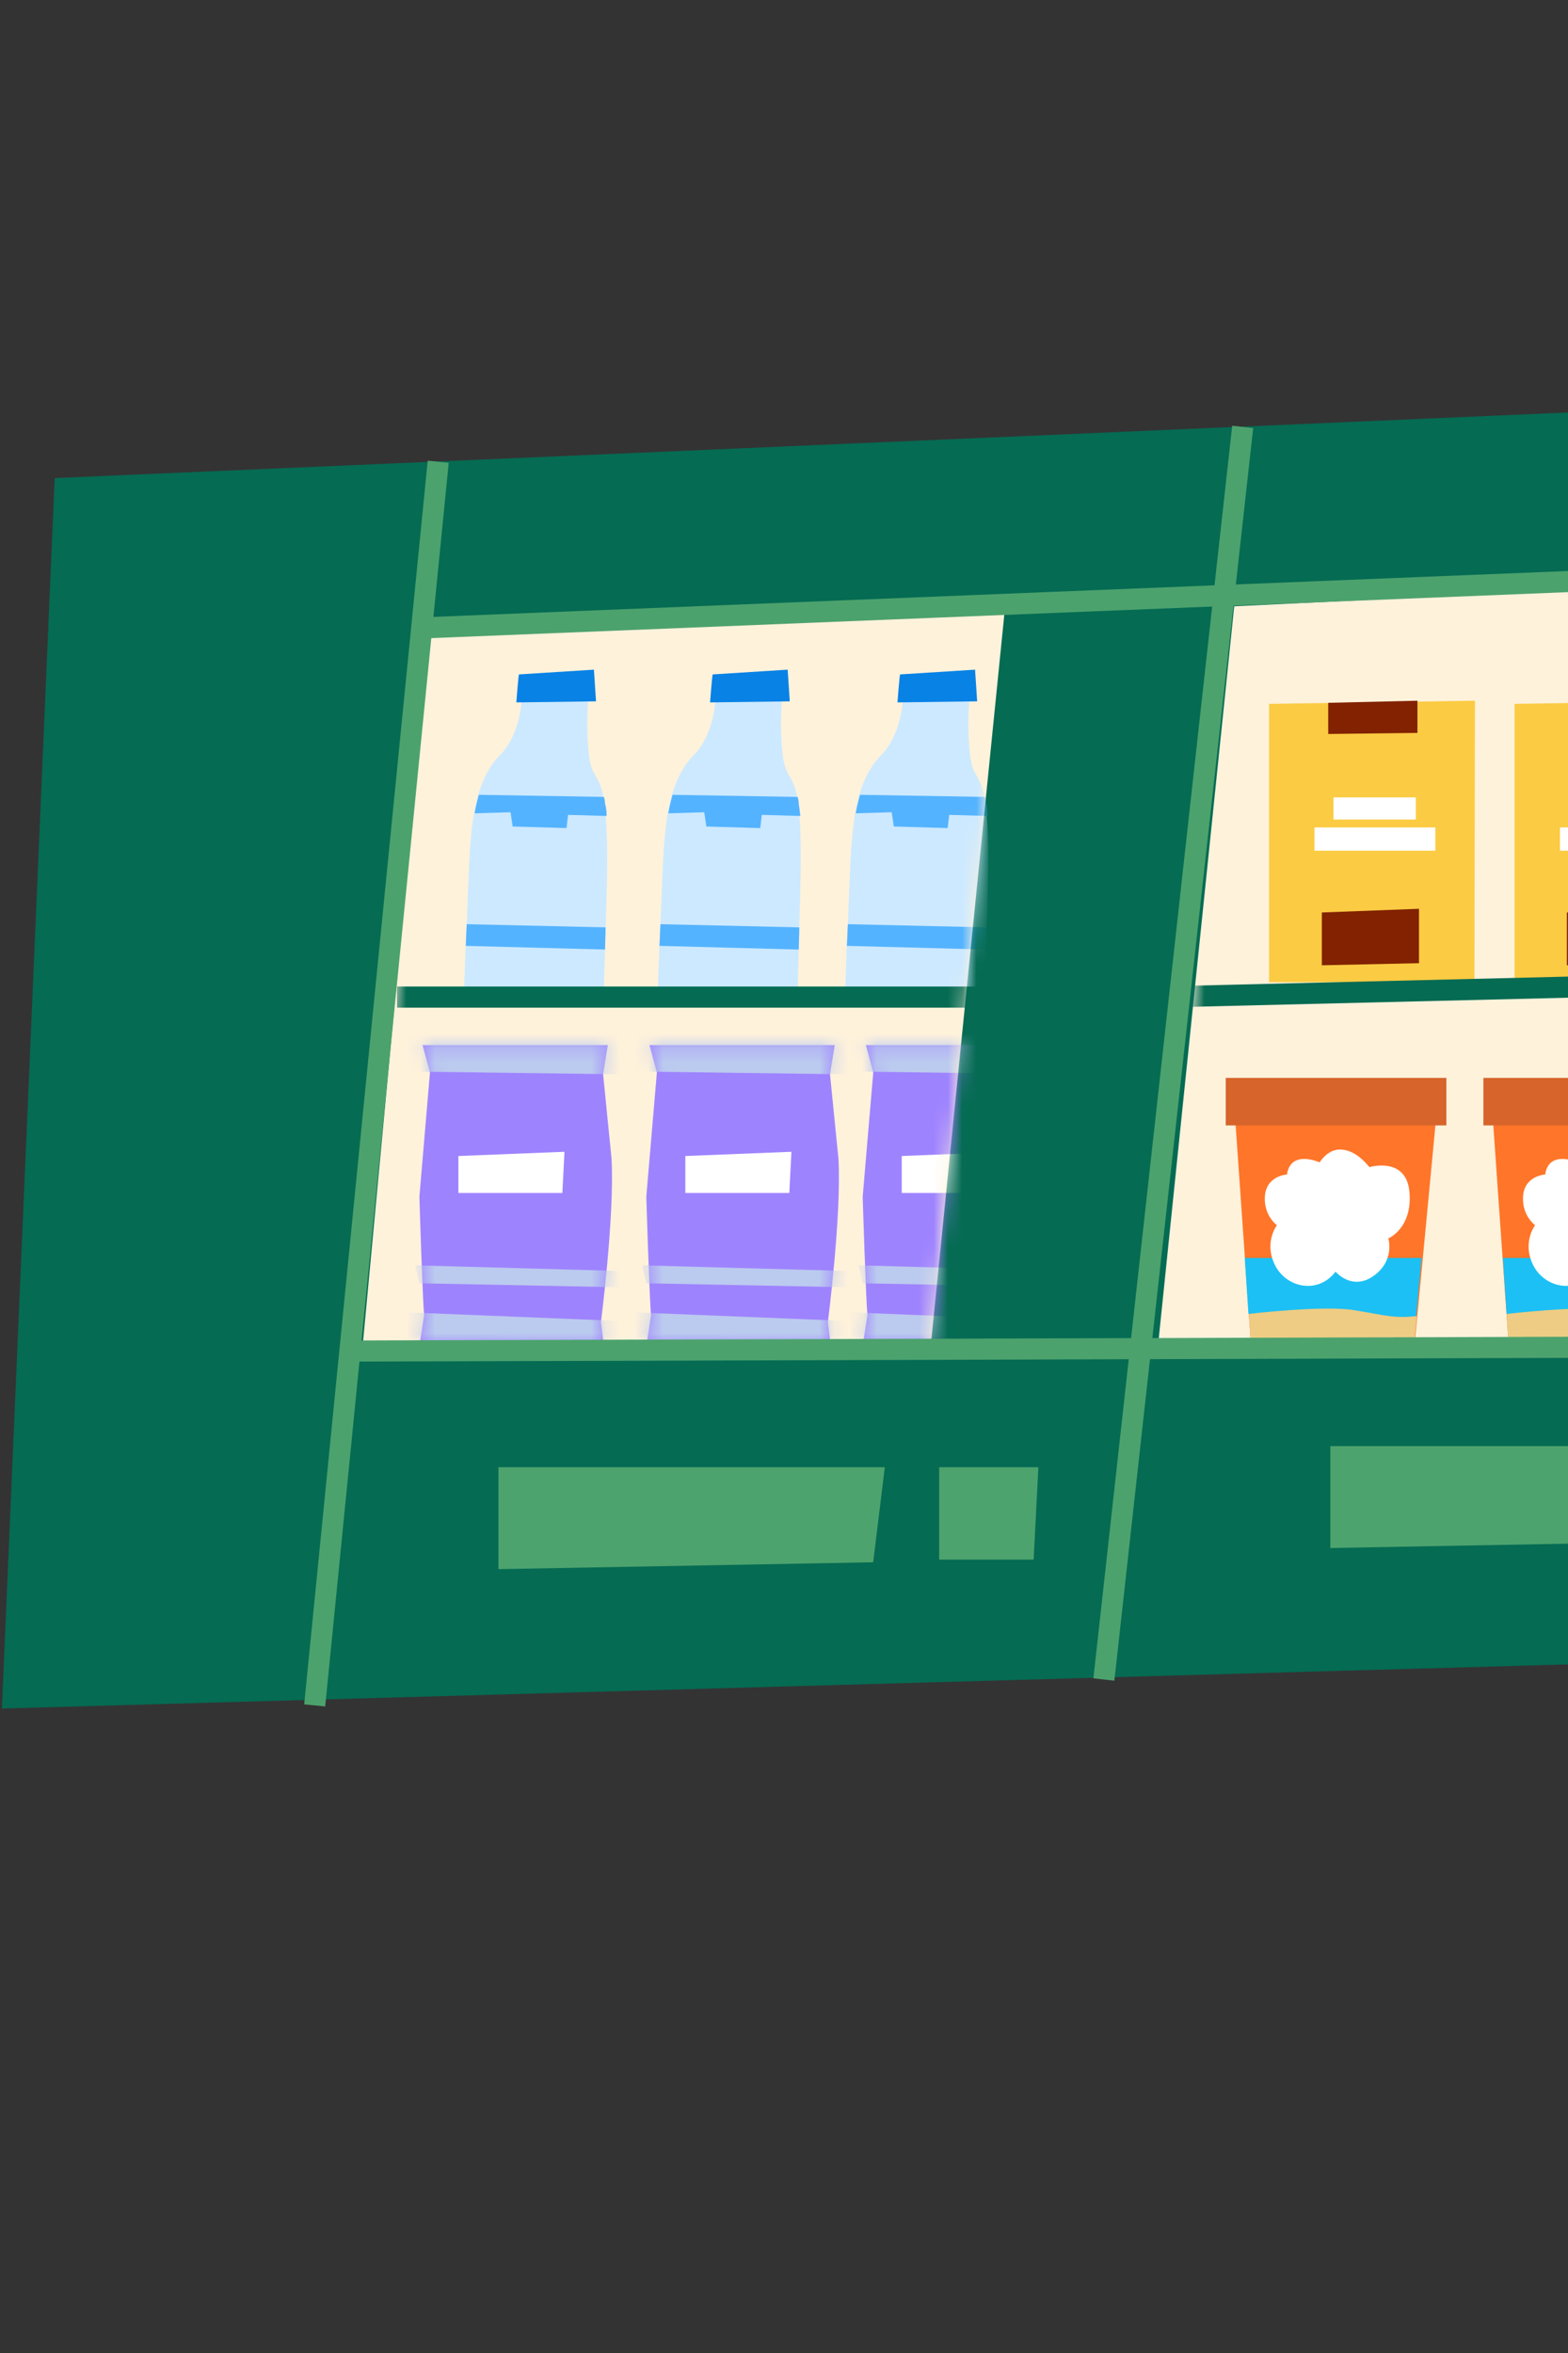 <svg width="110" height="165" viewBox="0 0 110 165" fill="none" xmlns="http://www.w3.org/2000/svg">
<rect x="0" y="0" width="110" height="165" fill="#333333" stroke="none"/>
<path d="M0.133 119.808L3.836 33.524L150 27.192L146.038 115.697L0.133 119.808Z" fill="#056B53"/>
<path d="M30.184 43.663L25.37 95.137H65.216L70.548 42.182L30.184 43.663Z" fill="#FFF2DB"/>
<path d="M86.583 42.515L81.177 94.952L129.133 94.767L133.465 40.256L86.583 42.515Z" fill="#FFF2DB"/>
<mask id="mask0_2716_3342" style="mask-type:alpha" maskUnits="userSpaceOnUse" x="25" y="42" width="46" height="54">
<path d="M30.184 43.663L25.37 95.137H65.216L70.548 42.182L30.184 43.663Z" fill="#FFF2DB"/>
</mask>
<g mask="url(#mask0_2716_3342)">
<path d="M29.644 73.286L30.162 75.212L29.422 83.914C29.422 83.914 29.644 91.209 29.755 92.209L29.459 94.135L42.346 94.209L42.16 92.691C42.16 92.691 43.123 85.247 42.901 81.248L42.309 75.323L42.642 73.286H29.644Z" fill="#9E83FF"/>
<mask id="mask1_2716_3342" style="mask-type:alpha" maskUnits="userSpaceOnUse" x="29" y="73" width="14" height="22">
<path d="M29.645 73.286L30.163 75.211L29.423 83.914C29.423 83.914 29.645 91.209 29.756 92.209L29.46 94.134L42.347 94.209L42.162 92.69C42.162 92.69 43.124 85.247 42.902 81.247L42.31 75.322L42.643 73.286H29.645Z" fill="#9E83FF"/>
</mask>
<g mask="url(#mask1_2716_3342)">
<path d="M29.127 88.728L29.423 89.988L44.31 90.284L43.865 89.136L29.127 88.728Z" fill="#BBCAEF"/>
<path d="M28.493 72.286L28.53 75.137L45.306 75.359L45.046 72.026L28.493 72.286Z" fill="#BBCAEF"/>
<path d="M28.457 92.023L28.827 95.134L45.862 97.541L44.973 92.689L28.457 92.023Z" fill="#BBCAEF"/>
</g>
<path d="M32.157 81.063L39.6 80.767L39.452 83.656H32.157V81.063Z" fill="white"/>
<path d="M45.562 73.286L46.081 75.212L45.34 83.914C45.34 83.914 45.562 91.209 45.673 92.209L45.377 94.135L58.264 94.209L58.079 92.691C58.079 92.691 59.042 85.247 58.819 81.248L58.227 75.323L58.56 73.286H45.562Z" fill="#9E83FF"/>
<mask id="mask2_2716_3342" style="mask-type:alpha" maskUnits="userSpaceOnUse" x="45" y="73" width="14" height="22">
<path d="M45.561 73.286L46.08 75.211L45.339 83.914C45.339 83.914 45.561 91.209 45.672 92.209L45.376 94.134L58.263 94.209L58.078 92.69C58.078 92.69 59.041 85.247 58.819 81.247L58.226 75.322L58.559 73.286H45.561Z" fill="#9E83FF"/>
</mask>
<g mask="url(#mask2_2716_3342)">
<path d="M45.041 88.728L45.337 89.988L60.224 90.284L59.78 89.136L45.041 88.728Z" fill="#BBCAEF"/>
<path d="M44.41 72.286L44.447 75.137L61.222 75.359L60.963 72.026L44.41 72.286Z" fill="#BBCAEF"/>
<path d="M44.373 92.023L44.744 95.134L61.778 97.541L60.889 92.689L44.373 92.023Z" fill="#BBCAEF"/>
</g>
<path d="M48.078 81.063L55.521 80.767L55.373 83.656H48.078V81.063Z" fill="white"/>
<path d="M60.743 73.286L61.261 75.212L60.52 83.914C60.52 83.914 60.743 91.209 60.854 92.209L60.557 94.135L73.444 94.209L73.259 92.691C73.259 92.691 74.222 85.247 74 81.248L73.407 75.323L73.741 73.286H60.743Z" fill="#9E83FF"/>
<mask id="mask3_2716_3342" style="mask-type:alpha" maskUnits="userSpaceOnUse" x="60" y="73" width="15" height="22">
<path d="M60.742 73.286L61.26 75.211L60.52 83.914C60.52 83.914 60.742 91.209 60.853 92.209L60.557 94.134L73.444 94.209L73.258 92.69C73.258 92.69 74.221 85.247 73.999 81.247L73.406 75.322L73.74 73.286H60.742Z" fill="#9E83FF"/>
</mask>
<g mask="url(#mask3_2716_3342)">
<path d="M60.222 88.728L60.518 89.988L75.405 90.284L74.96 89.136L60.222 88.728Z" fill="#BBCAEF"/>
<path d="M59.593 72.286L59.63 75.137L76.405 75.359L76.146 72.026L59.593 72.286Z" fill="#BBCAEF"/>
<path d="M59.556 92.023L59.927 95.134L76.961 97.541L76.073 92.689L59.556 92.023Z" fill="#BBCAEF"/>
</g>
<path d="M63.259 81.063L70.702 80.767L70.554 83.656H63.259V81.063Z" fill="white"/>
<path d="M42.481 65.03C42.481 65.586 42.444 66.104 42.444 66.585C42.407 67.882 42.37 68.881 42.37 69.4C39.297 70.177 32.557 69.511 32.557 69.511C32.557 69.511 32.594 68.104 32.668 66.326C32.705 65.845 32.705 65.326 32.742 64.808C32.816 62.956 32.89 60.957 32.964 59.66C33.038 58.698 33.112 57.809 33.261 56.994C33.335 56.55 33.446 56.105 33.557 55.698C33.89 54.587 34.372 53.661 35.075 52.958C36.482 51.551 36.593 49.144 36.593 49.144H41.26C41.26 49.144 41.074 51.069 41.334 53.069C41.519 54.476 42 54.291 42.333 55.846C42.37 55.994 42.407 56.142 42.407 56.328C42.444 56.55 42.481 56.846 42.481 57.179C42.667 58.994 42.593 62.253 42.481 65.03Z" fill="#CCE9FF"/>
<path d="M36.407 47.292C36.37 47.329 36.222 49.255 36.222 49.255L41.813 49.18L41.665 46.959L36.407 47.292Z" fill="#0982E5"/>
<path d="M42.484 65.03C42.484 65.585 42.447 66.104 42.447 66.585L32.671 66.326C32.708 65.844 32.708 65.326 32.745 64.808L42.484 65.03Z" fill="#54B3FF"/>
<path d="M42.556 57.217L39.853 57.142L39.742 58.068L35.965 57.957L35.817 56.957L33.298 57.032C33.373 56.587 33.484 56.143 33.595 55.735L42.371 55.883C42.408 56.032 42.445 56.18 42.445 56.365C42.519 56.587 42.556 56.883 42.556 57.217Z" fill="#54B3FF"/>
<path d="M56.073 65.03C56.073 65.586 56.036 66.104 56.036 66.585C55.999 67.882 55.962 68.881 55.962 69.4C52.889 70.177 46.149 69.511 46.149 69.511C46.149 69.511 46.186 68.104 46.26 66.326C46.297 65.845 46.297 65.326 46.334 64.808C46.408 62.956 46.482 60.957 46.556 59.66C46.63 58.698 46.704 57.809 46.852 56.994C46.926 56.55 47.038 56.105 47.149 55.698C47.482 54.587 47.963 53.661 48.667 52.958C50.074 51.551 50.185 49.144 50.185 49.144H54.851C54.851 49.144 54.666 51.069 54.925 53.069C55.11 54.476 55.592 54.291 55.925 55.846C55.962 55.994 55.999 56.142 55.999 56.328C56.036 56.55 56.073 56.846 56.073 57.179C56.258 58.994 56.147 62.253 56.073 65.03Z" fill="#CCE9FF"/>
<path d="M49.999 47.292C49.962 47.329 49.813 49.255 49.813 49.255L55.405 49.181L55.257 46.959L49.999 47.292Z" fill="#0982E5"/>
<path d="M56.074 65.03C56.074 65.586 56.037 66.104 56.037 66.586L46.26 66.326C46.297 65.845 46.297 65.326 46.334 64.808L56.074 65.03Z" fill="#54B3FF"/>
<path d="M56.146 57.217L53.443 57.143L53.332 58.069L49.554 57.958L49.406 56.958L46.888 57.032C46.962 56.588 47.073 56.143 47.184 55.736L55.961 55.884C55.998 56.032 56.035 56.18 56.035 56.365C56.072 56.588 56.109 56.884 56.146 57.217Z" fill="#54B3FF"/>
<path d="M69.219 65.03C69.219 65.586 69.182 66.104 69.182 66.585C69.145 67.882 69.108 68.881 69.108 69.4C66.035 70.177 59.295 69.511 59.295 69.511C59.295 69.511 59.332 68.104 59.406 66.326C59.443 65.845 59.443 65.326 59.48 64.808C59.554 62.956 59.628 60.957 59.702 59.66C59.776 58.698 59.85 57.809 59.998 56.994C60.073 56.55 60.184 56.105 60.295 55.698C60.628 54.587 61.109 53.661 61.813 52.958C63.22 51.551 63.331 49.144 63.331 49.144H67.997C67.997 49.144 67.812 51.069 68.071 53.069C68.257 54.476 68.738 54.291 69.071 55.846C69.108 55.994 69.145 56.142 69.145 56.328C69.182 56.55 69.219 56.846 69.219 57.179C69.404 58.994 69.331 62.253 69.219 65.03Z" fill="#CCE9FF"/>
<path d="M63.145 47.292C63.108 47.329 62.959 49.255 62.959 49.255L68.551 49.18L68.403 46.959L63.145 47.292Z" fill="#0982E5"/>
<path d="M69.222 65.03C69.222 65.585 69.185 66.104 69.185 66.585L59.408 66.326C59.446 65.844 59.446 65.326 59.483 64.808L69.222 65.03Z" fill="#54B3FF"/>
<path d="M69.294 57.217L66.591 57.142L66.48 58.068L62.703 57.957L62.555 56.957L60.036 57.032C60.111 56.587 60.222 56.143 60.333 55.735L69.109 55.883C69.146 56.032 69.183 56.18 69.183 56.365C69.257 56.587 69.257 56.883 69.294 57.217Z" fill="#54B3FF"/>
<path d="M27.852 69.919H69.808" stroke="#056B53" stroke-width="1.481" stroke-miterlimit="10"/>
</g>
<mask id="mask4_2716_3342" style="mask-type:alpha" maskUnits="userSpaceOnUse" x="81" y="40" width="53" height="55">
<path d="M86.583 42.515L81.177 94.952L129.133 94.767L133.465 40.256L86.583 42.515Z" fill="#FFF2DB"/>
</mask>
<g mask="url(#mask4_2716_3342)">
<path d="M86.581 77.436L87.728 93.841H99.282L100.838 77.436L94.802 76.029C94.728 76.029 86.914 75.918 86.581 77.436Z" fill="#FF7529"/>
<path d="M85.989 75.585V78.917H101.468V75.585H85.989Z" fill="#D6642B"/>
<path d="M87.732 93.841L87.621 92.137C87.621 92.137 91.583 91.285 93.842 91.508C96.064 91.73 97.027 92.507 99.397 92.285L99.249 93.841H87.732Z" fill="#EECC83"/>
<path d="M87.323 88.212L87.582 92.138C87.582 92.138 92.915 91.508 95.025 91.879C97.136 92.212 97.729 92.471 99.358 92.286L99.728 88.212H87.323Z" fill="#1CC0F4"/>
<path d="M92.581 81.51C92.581 81.51 90.544 80.584 90.285 82.361C90.285 82.361 88.767 82.436 88.73 83.991C88.693 85.287 89.582 85.916 89.582 85.916C89.582 85.916 88.656 87.102 89.433 88.694C90.211 90.286 92.433 90.805 93.692 89.175C93.692 89.175 94.84 90.545 96.359 89.472C97.877 88.398 97.395 86.842 97.395 86.842C97.395 86.842 99.099 86.139 98.877 83.584C98.654 81.065 96.062 81.843 96.062 81.843C96.062 81.843 95.248 80.732 94.211 80.621C93.174 80.473 92.581 81.51 92.581 81.51Z" fill="white"/>
<path d="M104.657 77.436L105.805 93.841H117.358L118.914 77.436L112.878 76.029C112.841 76.029 105.027 75.918 104.657 77.436Z" fill="#FF7529"/>
<path d="M104.065 75.585V78.917H119.544V75.585H104.065Z" fill="#D6642B"/>
<path d="M105.806 93.841L105.695 92.137C105.695 92.137 109.657 91.285 111.916 91.508C114.138 91.73 115.101 92.507 117.471 92.285L117.323 93.841H105.806Z" fill="#EECC83"/>
<path d="M105.433 88.212L105.693 92.138C105.693 92.138 111.025 91.508 113.136 91.879C115.247 92.212 115.839 92.471 117.469 92.286L117.839 88.212H105.433Z" fill="#1CC0F4"/>
<path d="M110.694 81.51C110.694 81.51 108.657 80.584 108.398 82.361C108.398 82.361 106.88 82.436 106.843 83.991C106.806 85.287 107.694 85.916 107.694 85.916C107.694 85.916 106.768 87.102 107.546 88.694C108.324 90.286 110.546 90.805 111.805 89.175C111.805 89.175 112.953 90.545 114.471 89.472C115.989 88.398 115.508 86.842 115.508 86.842C115.508 86.842 117.211 86.139 116.989 83.584C116.767 81.065 114.175 81.843 114.175 81.843C114.175 81.843 113.36 80.732 112.323 80.621C111.249 80.473 110.694 81.51 110.694 81.51Z" fill="white"/>
<path d="M103.435 68.874H89.029V49.358L103.472 49.136L103.435 68.874Z" fill="#FBCB43"/>
<path d="M99.437 51.395L93.178 51.469V49.284L99.437 49.136V51.395Z" fill="#822200"/>
<path d="M99.546 67.541L92.732 67.689V63.986L99.546 63.727V67.541Z" fill="#822200"/>
<path d="M99.324 55.914H93.547V57.469H99.324V55.914Z" fill="white"/>
<path d="M100.694 58.023H92.214V59.653H100.694V58.023Z" fill="white"/>
<path d="M120.657 68.874H106.252V49.358L120.695 49.136L120.657 68.874Z" fill="#FBCB43"/>
<path d="M116.772 67.541L109.921 67.689V63.986L116.772 63.727V67.541Z" fill="#822200"/>
<path d="M117.917 58.023H109.437V59.653H117.917V58.023Z" fill="white"/>
<path d="M81.177 69.919L133.28 68.66" stroke="#056B53" stroke-width="1.481" stroke-miterlimit="10"/>
</g>
<path d="M34.965 102.887V110.034L61.257 109.552L62.072 102.887H34.965Z" fill="#4DA36D"/>
<path d="M72.846 102.887H65.885V109.367H72.513L72.846 102.887Z" fill="#4DA36D"/>
<path d="M147.503 39.266L29.335 44.043" stroke="#4CA26D" stroke-width="1.481" stroke-miterlimit="10"/>
<path d="M145.873 94.369L24.595 94.74" stroke="#4CA26D" stroke-width="1.481" stroke-miterlimit="10"/>
<path d="M30.742 32.379L22.077 119.588" stroke="#4CA26D" stroke-width="1.481" stroke-miterlimit="10"/>
<path d="M87.179 29.935L77.44 117.773" stroke="#4CA26D" stroke-width="1.481" stroke-miterlimit="10"/>
<path d="M93.326 101.406V108.553L119.618 108.071L120.433 101.406H93.326Z" fill="#4DA36D"/>
</svg>
